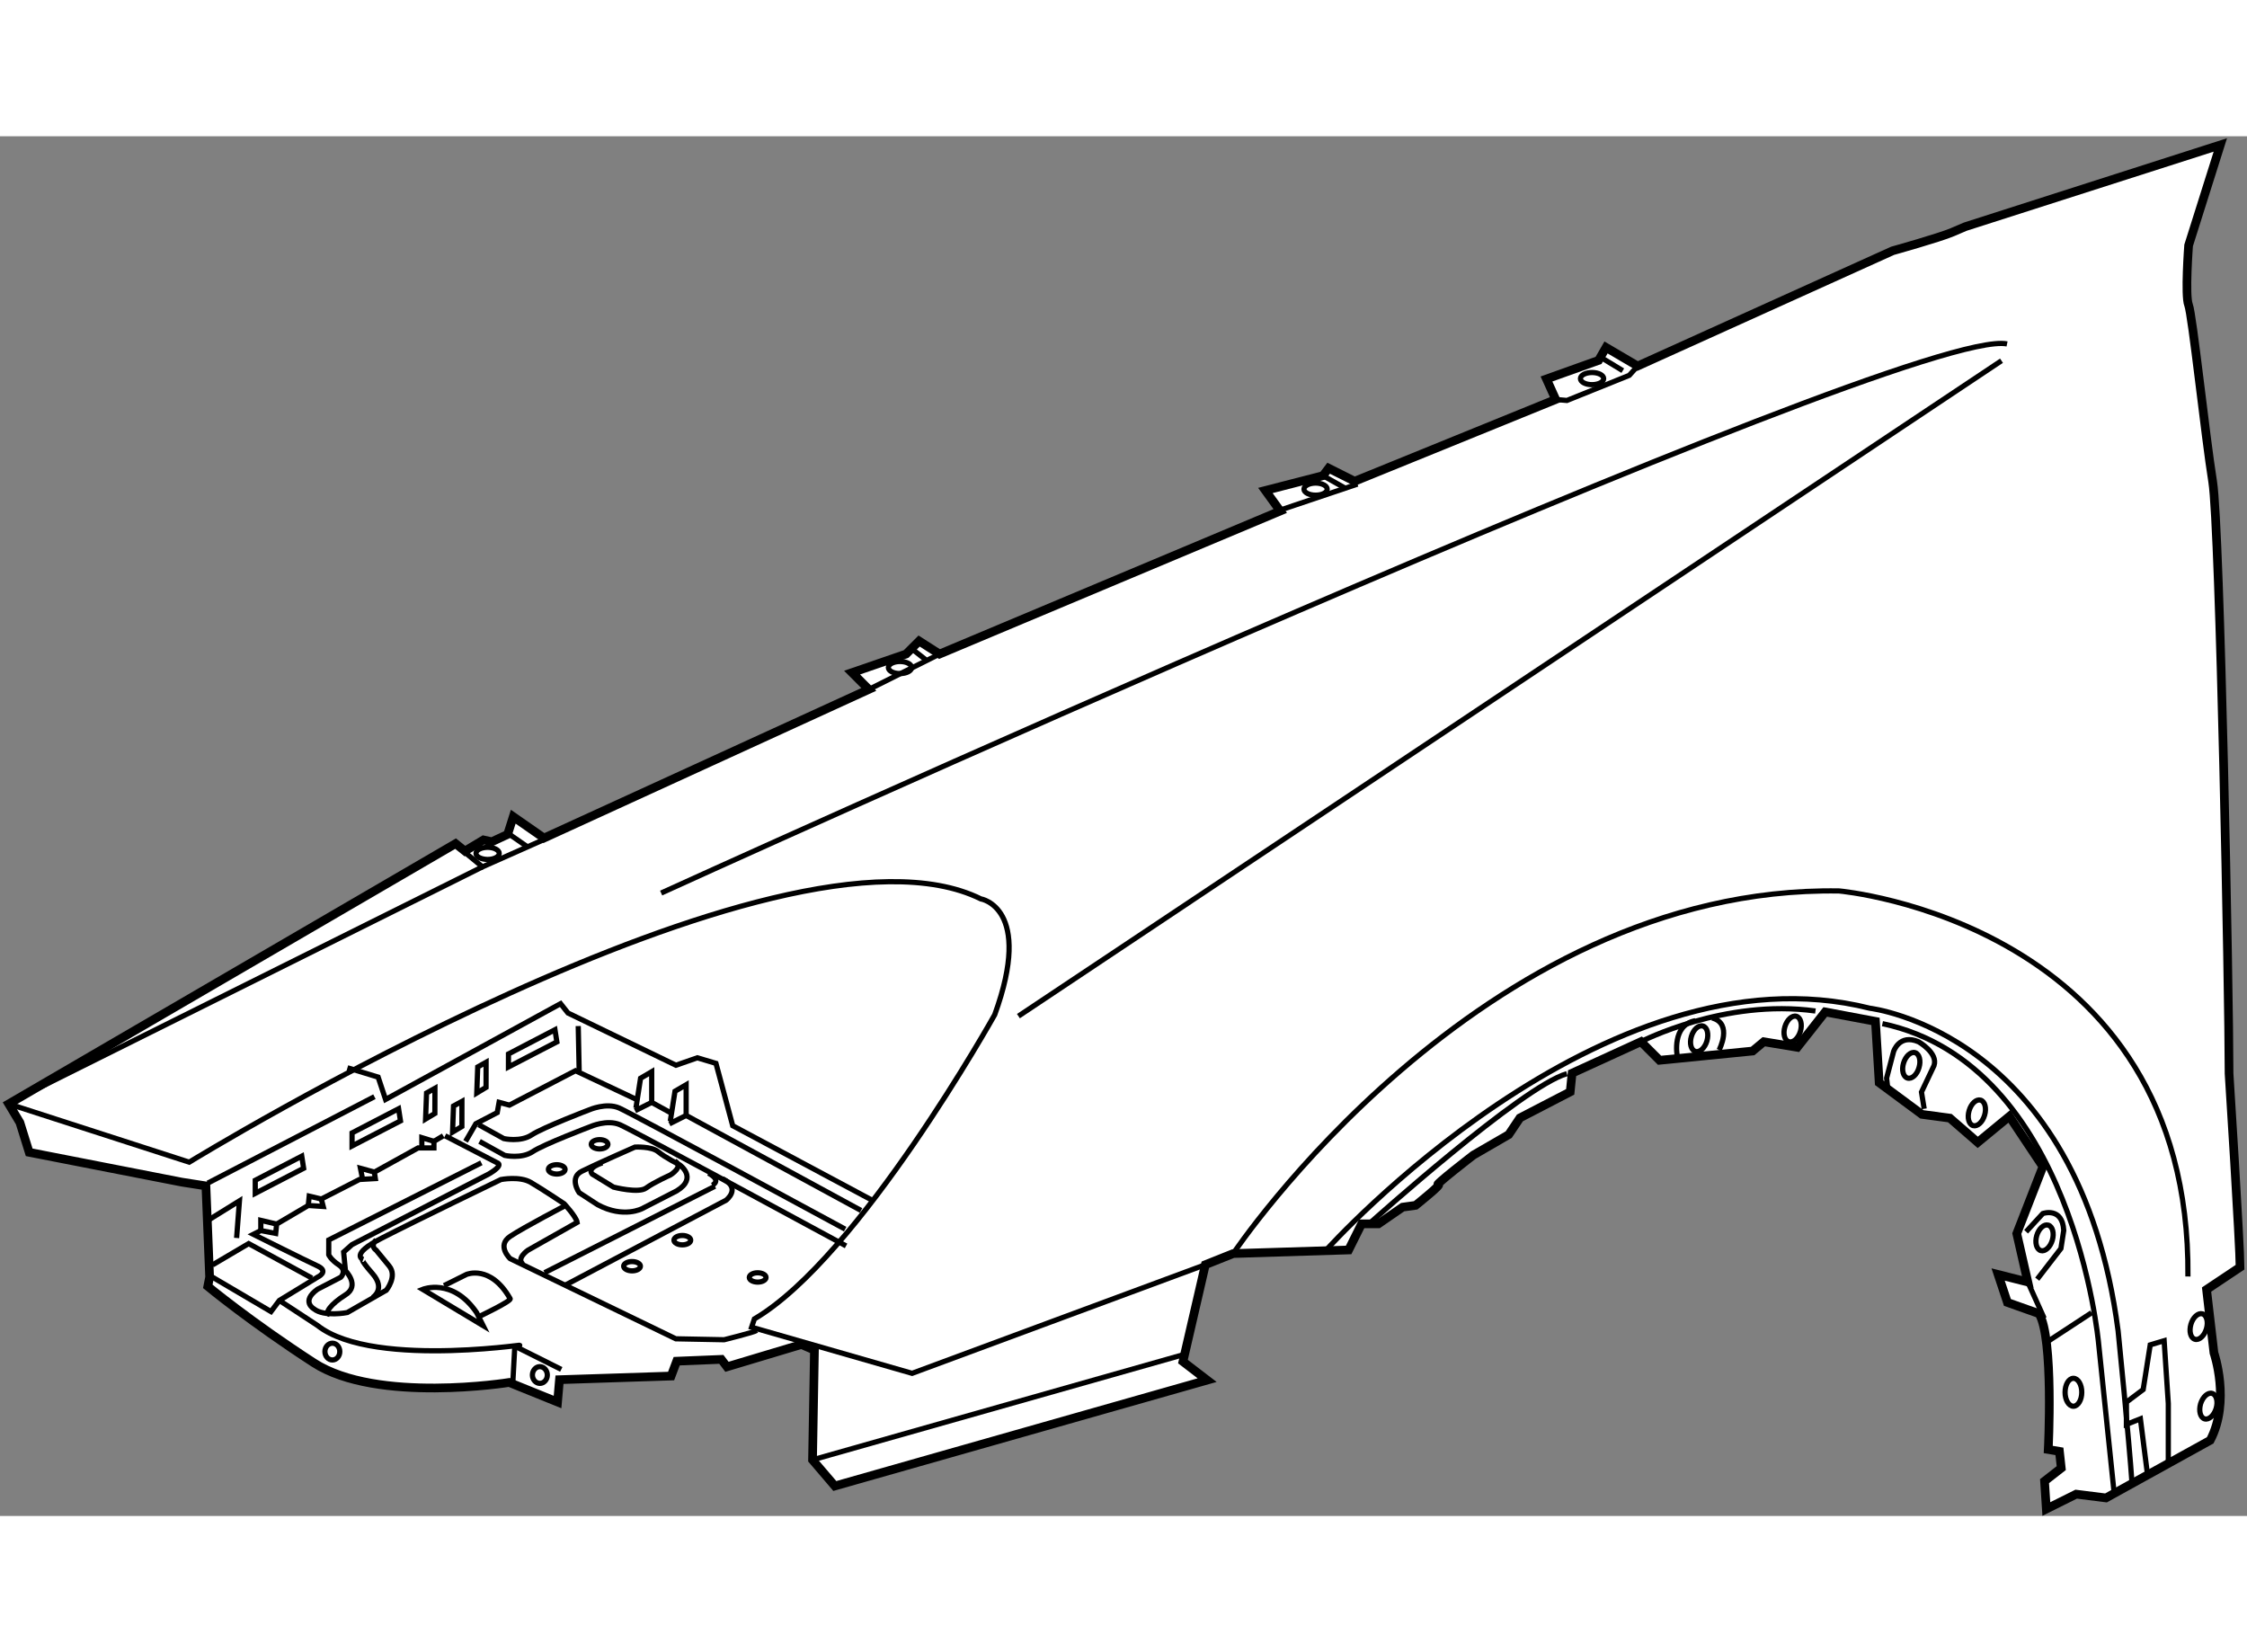 <?xml version="1.0" encoding="utf-8"?>
<!-- Generator: Adobe Illustrator 15.1.0, SVG Export Plug-In . SVG Version: 6.00 Build 0)  -->
<!DOCTYPE svg PUBLIC "-//W3C//DTD SVG 1.1//EN" "http://www.w3.org/Graphics/SVG/1.1/DTD/svg11.dtd">
<svg version="1.1" xmlns="http://www.w3.org/2000/svg" xmlns:xlink="http://www.w3.org/1999/xlink" x="0px" y="0px" width="244.8px"
	 height="180px" viewBox="48.591 30.047 129.301 79.393" enable-background="new 0 0 244.8 180" xml:space="preserve">
	
<rect x="48.591" y="30.047" width="129.301" height="79.393" fill="#808080" stroke="none"/>
	
<g><path fill="#FFFFFF" stroke="#000000" stroke-width="0.5" d="M161.68,35.25l14.677-4.703l-1.825,5.782
				c0,0-0.217,2.891-0.004,3.425c0.217,0.539,0.96,7.5,1.389,10.175c0.424,2.68,0.943,29.453,0.943,34.058
				c0,0,0.632,9.856,0.632,11.138l-1.927,1.286l0.424,3.642c0,0,0.967,2.783-0.214,5.033l-5.998,3.316l-1.715-0.217l-1.717,0.855
				l-0.104-1.604l0.962-0.749l-0.105-0.964l-0.643-0.108c0,0,0.327-6.427-0.532-7.818l-1.818-0.644l-0.535-1.608l1.709,0.432
				l-0.635-2.785l1.503-3.854l-1.929-2.894l-1.82,1.498l-1.605-1.395l-1.606-0.216l-2.461-1.821l-0.214-3.53l-2.891-0.544
				l-1.605,2.036l-1.93-0.32l-0.644,0.535l-5.354,0.531l-1.069-1.07l-3.964,1.813l-0.109,1.074l-2.892,1.499l-0.645,0.962
				l-2.032,1.177c0,0-2.359,1.818-2.038,1.713c0.322-0.107-1.286,1.179-1.286,1.179l-0.749,0.104l-1.395,0.962h-0.965l-0.748,1.502
				l-6.641,0.207l-1.604,0.642l-1.289,5.573l1.392,1.068l-21.424,6.092l-1.283-1.502l0.11-6.317l-0.751-0.324l-4.283,1.285
				l-0.324-0.429l-2.568,0.105l-0.322,0.855l-6.423,0.21l-0.112,1.285l-2.782-1.126c0,0-7.605,1.228-11.244-1.132
				c-3.639-2.357-6.1-4.397-6.1-4.397l0.105-0.532l-0.213-5.249l-1.388-0.217l-8.782-1.716l-0.534-1.713l-0.643-1.073l25.714-14.977
				l0.536,0.429l1.069-0.642l0.481,0.105l0.91-0.425l0.322-1.017l1.768,1.23l18.693-8.554l-0.964-0.966l3.109-1.07l0.75-0.748
				l1.174,0.75l19.605-8.232l-0.854-1.181l3.316-0.853l0.324-0.428l1.496,0.75l11.571-4.707l-0.532-1.178l2.997-1.071l0.429-0.744
				l1.82,1.069l14.673-6.631c0,0,2.681-0.748,3.432-1.068L161.68,35.25z"></path><polyline fill="none" stroke="#000000" stroke-width="0.3" points="60.815,94.997 62.899,93.768 66.542,95.753 		"></polyline><path fill="none" stroke="#000000" stroke-width="0.3" d="M74.098,87.563l-0.536,0.321l-0.001,0.377h-0.91l-2.516,1.393
				l0.054,0.372l-0.914,0.052l-2.195,1.125l0.11,0.428l-0.859-0.057l-1.821,1.071l-0.055,0.537L63.6,93.018l-0.43,0.217
				c0,0,2.997,1.501,3.694,1.82c0.694,0.322-0.003,0.645-0.003,0.645l-2.195,1.339l-0.481,0.64l-3.372-1.983"></path><polyline fill="none" stroke="#000000" stroke-width="0.3" points="63.6,93.018 63.599,92.43 64.509,92.645 		"></polyline><polyline fill="none" stroke="#000000" stroke-width="0.3" points="66.33,91.573 66.384,91.037 67.079,91.202 		"></polyline><polyline fill="none" stroke="#000000" stroke-width="0.3" points="69.438,89.969 69.332,89.434 70.135,89.653 		"></polyline><polyline fill="none" stroke="#000000" stroke-width="0.3" points="72.865,88.15 72.865,87.672 73.562,87.884 		"></polyline><path fill="none" stroke="#000000" stroke-width="0.3" d="M76.291,89.119l-8.782,4.438l-0.001,0.856c0,0,0.106,0.269,0.59,0.59
				c0.482,0.322,0.105,0.699,0.105,0.699l-1.342,0.694c-0.964,0.695-0.214,1.122-0.214,1.122c0.589,0.482,1.928,0.217,1.928,0.217
				l2.249-1.287c0,0,0.646-0.801,0.163-1.391c-0.482-0.587-0.749-0.91-0.749-0.91s-0.376-0.216-0.003-0.589"></path><path fill="none" stroke="#000000" stroke-width="0.3" d="M74.202,87.564l2.999,1.555c0,0,0.431,0.104-0.481,0.642l-7.875,4.066
				l-0.48,0.427l0.104,1.071c0,0,0.859,0.857,0.002,1.391c-0.856,0.534-1.233,1.073-0.913,1.124"></path><path fill="none" stroke="#000000" stroke-width="0.3" d="M70.021,96.879c0,0,0.803-0.482-0.002-1.392
				c-0.801-0.912-0.53-0.806-0.53-0.806s-0.804-0.269,1.071-1.229c1.875-0.963,6.854-3.37,6.854-3.37s1.074-0.213,1.718,0.163
				c0.64,0.373,1.924,1.23,1.924,1.23s0.698,0.75,0.747,1.072l-2.836,1.604c0,0-0.697,0.48-0.273,0.803"></path><path fill="none" stroke="#000000" stroke-width="0.3" d="M92.133,98.768c-0.16,0.107-1.871,0.532-1.871,0.532l-2.781-0.054
				l-9.533-4.612c0,0-0.801-0.748,0.004-1.285c0.801-0.532,3.265-1.817,3.265-1.817"></path><polyline fill="none" stroke="#000000" stroke-width="0.3" points="75.382,87.887 75.973,86.869 77.204,86.229 77.31,85.639 
				77.902,85.799 81.707,83.819 85.238,85.483 		"></polyline><line fill="none" stroke="#000000" stroke-width="0.3" x1="81.865" y1="81.249" x2="81.918" y2="83.821"></line><line fill="none" stroke="#000000" stroke-width="0.3" x1="60.547" y1="90.287" x2="70.137" y2="85.313"></line><polyline fill="none" stroke="#000000" stroke-width="0.3" points="68.584,83.65 70.351,84.188 70.778,85.473 80.849,79.961 
				81.275,80.499 87.487,83.504 88.719,83.076 89.79,83.396 90.754,86.984 98.78,91.273 		"></polyline><polyline fill="none" stroke="#000000" stroke-width="0.3" points="85.185,85.965 85.451,84.253 86.093,83.877 86.093,85.643 
				85.131,86.124 		"></polyline><polyline fill="none" stroke="#000000" stroke-width="0.3" points="87.162,86.717 87.433,85.001 88.074,84.627 88.074,86.392 
				87.11,86.877 		"></polyline><line fill="none" stroke="#000000" stroke-width="0.3" x1="86.093" y1="85.643" x2="87.273" y2="86.289"></line><line fill="none" stroke="#000000" stroke-width="0.3" x1="88.074" y1="86.392" x2="98.138" y2="91.861"></line><path fill="none" stroke="#000000" stroke-width="0.3" d="M76.132,86.924l1.448,0.801c0,0,0.961,0.217,1.604-0.21
				c0.646-0.43,3.32-1.448,3.32-1.448s0.966-0.424,1.714-0.104c0.748,0.327,13.007,6.974,13.007,6.974"></path><path fill="none" stroke="#000000" stroke-width="0.3" d="M76.186,87.887l1.448,0.805c0,0,0.959,0.215,1.604-0.212
				c0.642-0.43,3.321-1.443,3.321-1.443s0.962-0.432,1.712-0.108c0.751,0.322,13.006,6.971,13.006,6.971"></path><line fill="none" stroke="#000000" stroke-width="0.3" x1="79.929" y1="95.44" x2="89.732" y2="90.467"></line><path fill="none" stroke="#000000" stroke-width="0.3" d="M81.158,96.137l9.216-4.867c0,0,0.907-0.695-0.211-1.234"></path><path fill="none" stroke="#000000" stroke-width="0.3" d="M89.573,90.412c0,0,0.586-0.268-0.214-0.695"></path><path fill="none" stroke="#000000" stroke-width="0.3" d="M82.984,91.531l-1.07-0.697c0,0-0.591-0.858,0.158-1.229
				c0.75-0.377,3.055-1.391,3.055-1.391s0.964-0.054,1.34,0.269c0.376,0.319,1.231,0.749,1.231,0.749s1.07,0.751-0.164,1.5
				l-1.98,1.017C85.554,91.749,84.482,92.335,82.984,91.531z"></path><path fill="none" stroke="#000000" stroke-width="0.3" d="M83.253,89.123c0,0-0.909,0.266-0.587,0.642l1.229,0.752
				c0,0,1.442,0.375,1.877,0.053c0.428-0.319,1.391-0.75,1.391-0.75s0.801-0.48,0.265-0.802"></path><polygon fill="none" stroke="#000000" stroke-width="0.3" points="63.279,90.877 63.279,90.125 65.955,88.737 66.063,89.434 		"></polygon><polygon fill="none" stroke="#000000" stroke-width="0.3" points="68.849,88.15 68.85,87.399 71.527,86.009 71.636,86.707 		"></polygon><polygon fill="none" stroke="#000000" stroke-width="0.3" points="77.849,83.604 77.85,82.855 80.526,81.462 80.635,82.161 		"></polygon><path fill="none" stroke="#000000" stroke-width="0.3" d="M76.394,98.491L72.912,96.4c0,0,1.714-0.696,3.105,1.337L76.394,98.491z
				"></path><path fill="none" stroke="#000000" stroke-width="0.3" d="M74.145,96.184l1.286-0.641c0,0,1.39-0.591,2.517,1.396
				c0.077,0.138-1.77,1.016-1.77,1.016"></path><path fill="none" stroke="#000000" stroke-width="0.3" d="M64.666,97.038l2.195,1.441c3.317,2.627,13.445,0.822,11.354,1.189
				l2.674,1.339"></path><line fill="none" stroke="#000000" stroke-width="0.3" x1="78.104" y1="101.706" x2="78.215" y2="99.669"></line><path fill="none" stroke="#000000" stroke-width="0.3" d="M85.444,95.067c0,0.149-0.215,0.269-0.483,0.269
				c-0.264-0.001-0.483-0.123-0.483-0.271c0-0.144,0.22-0.266,0.486-0.264C85.229,94.802,85.444,94.922,85.444,95.067z"></path><path fill="none" stroke="#000000" stroke-width="0.3" d="M92.672,95.715c0.003,0.146-0.214,0.268-0.478,0.268
				c-0.269,0-0.486-0.118-0.486-0.268c0.001-0.147,0.218-0.27,0.482-0.268C92.458,95.447,92.675,95.57,92.672,95.715z"></path><ellipse fill="none" stroke="#000000" stroke-width="0.3" cx="87.855" cy="93.57" rx="0.483" ry="0.27"></ellipse><path fill="none" stroke="#000000" stroke-width="0.3" d="M83.575,88.052c-0.003,0.15-0.217,0.268-0.481,0.27
				c-0.268-0.003-0.481-0.121-0.481-0.268c0-0.149,0.214-0.266,0.481-0.269C83.358,87.785,83.575,87.904,83.575,88.052z"></path><path fill="none" stroke="#000000" stroke-width="0.3" d="M81.109,89.496c0,0.149-0.213,0.269-0.484,0.269
				c-0.263-0.003-0.479-0.119-0.479-0.269c0-0.148,0.216-0.268,0.484-0.268C80.896,89.229,81.109,89.351,81.109,89.496z"></path><polyline fill="none" stroke="#000000" stroke-width="0.3" points="60.652,92.372 62.37,91.308 62.206,93.445 		"></polyline><polygon fill="none" stroke="#000000" stroke-width="0.3" points="73.137,85.101 73.619,84.832 73.615,86.28 73.08,86.599 		"></polygon><polygon fill="none" stroke="#000000" stroke-width="0.3" points="74.688,85.85 75.172,85.585 75.169,87.029 74.633,87.35 		"></polygon><polygon fill="none" stroke="#000000" stroke-width="0.3" points="76.081,83.603 76.563,83.333 76.56,84.778 76.026,85.101 		"></polygon><path fill="none" stroke="#000000" stroke-width="0.3" d="M68.144,99.983c0,0.265-0.189,0.481-0.425,0.481
				c-0.239,0.001-0.43-0.217-0.432-0.484c0.002-0.265,0.192-0.479,0.432-0.481C67.952,99.499,68.146,99.716,68.144,99.983z"></path><path fill="none" stroke="#000000" stroke-width="0.3" d="M80.086,101.33c0,0.265-0.189,0.48-0.431,0.481
				c-0.234-0.001-0.425-0.217-0.428-0.482c0.003-0.264,0.193-0.481,0.428-0.481C79.892,100.848,80.086,101.065,80.086,101.33z"></path><path fill="none" stroke="#000000" stroke-width="0.3" d="M49.091,85.728l10.389,3.354c0,0,33.989-20.862,45.55-15.151
				c0,0,3.053,0.482,0.8,6.668c0,0-7.798,13.969-13.828,17.503l-0.161,0.477l9.236,2.654l16.874-6.251"></path><path fill="none" stroke="#000000" stroke-width="0.3" d="M119.555,94.339c0,0,14.149-21.196,34.87-20.864
				c0,0,20.242,1.789,20.068,22.186"></path><path fill="none" stroke="#000000" stroke-width="0.3" d="M86.636,73.596c0,0,71.827-32.726,77.449-31.599"></path><line fill="none" stroke="#000000" stroke-width="0.3" x1="107.194" y1="80.678" x2="163.765" y2="42.963"></line><line fill="none" stroke="#000000" stroke-width="0.3" x1="95.346" y1="106.212" x2="116.821" y2="100.121"></line><path fill="none" stroke="#000000" stroke-width="0.3" d="M124.938,94.103c0,0,15.916-17.741,31.253-13.878
				c0,0,12.046,1.376,14.284,18.565c0,0,0.638,6.347,0.799,8.755"></path><path fill="none" stroke="#000000" stroke-width="0.3" d="M170.229,107.947l-0.877-8.437c0,0-1.435-16.064-12.438-18.399"></path><path fill="none" stroke="#000000" stroke-width="0.3" d="M143.018,82.147c0,0,4.82-2.491,10.041-1.764"></path><path fill="none" stroke="#000000" stroke-width="0.3" d="M127.427,92.58c0,0,8.758-7.866,11.331-8.59"></path><polyline fill="none" stroke="#000000" stroke-width="0.3" points="172.157,106.985 171.758,103.852 170.952,104.172 
				170.954,102.89 171.918,102.165 172.323,99.595 173.124,99.355 173.363,102.971 173.363,106.422 		"></polyline><path fill="none" stroke="#000000" stroke-width="0.3" d="M174.665,98.411c-0.117,0.403-0.019,0.792,0.229,0.861
				c0.243,0.077,0.541-0.194,0.663-0.598c0.118-0.402,0.017-0.79-0.229-0.864C175.08,97.741,174.783,98.005,174.665,98.411z"></path><path fill="none" stroke="#000000" stroke-width="0.3" d="M175.221,102.988c-0.115,0.405-0.017,0.791,0.231,0.865
				c0.247,0.074,0.546-0.198,0.665-0.601c0.119-0.403,0.016-0.791-0.231-0.863C175.64,102.317,175.345,102.587,175.221,102.988z"></path><path fill="none" stroke="#000000" stroke-width="0.3" d="M158.128,83.381c-0.123,0.404-0.017,0.79,0.228,0.861
				c0.248,0.073,0.545-0.191,0.66-0.597c0.125-0.403,0.021-0.792-0.223-0.864C158.546,82.709,158.249,82.978,158.128,83.381z"></path><path fill="none" stroke="#000000" stroke-width="0.3" d="M161.902,86.114c-0.12,0.403-0.021,0.789,0.227,0.864
				c0.247,0.071,0.545-0.194,0.664-0.6c0.121-0.407,0.017-0.791-0.23-0.865C162.318,85.441,162.021,85.708,161.902,86.114z"></path><ellipse transform="matrix(-0.96 -0.281 0.281 -0.96 299.701 229.847)" fill="none" stroke="#000000" stroke-width="0.3" cx="166.359" cy="93.398" rx="0.467" ry="0.763"></ellipse><path fill="none" stroke="#000000" stroke-width="0.3" d="M151.3,81.291c-0.12,0.4-0.018,0.788,0.23,0.86
				c0.248,0.074,0.542-0.194,0.664-0.597c0.118-0.405,0.018-0.794-0.23-0.866C151.719,80.615,151.422,80.882,151.3,81.291z"></path><path fill="none" stroke="#000000" stroke-width="0.3" d="M145.918,81.849c-0.118,0.404-0.014,0.788,0.233,0.861
				c0.244,0.073,0.541-0.193,0.661-0.597c0.12-0.41,0.021-0.794-0.229-0.865C146.337,81.175,146.037,81.441,145.918,81.849z"></path><path fill="none" stroke="#000000" stroke-width="0.3" d="M168.384,102.324c0,0.441-0.215,0.8-0.482,0.803
				c-0.265-0.003-0.481-0.363-0.479-0.803c0-0.445,0.215-0.807,0.483-0.804C168.169,101.521,168.386,101.88,168.384,102.324z"></path><line fill="none" stroke="#000000" stroke-width="0.3" x1="166.377" y1="99.431" x2="168.95" y2="97.746"></line><line fill="none" stroke="#000000" stroke-width="0.3" x1="165.278" y1="95.977" x2="166.22" y2="98.065"></line><path fill="none" stroke="#000000" stroke-width="0.3" d="M157.232,84.968l-0.078-0.723l0.4-1.525c0,0,0.325-1.044,1.444-0.563
				c0,0,1.129,0.643,0.884,1.366l-0.722,1.525l0.156,0.963"></path><path fill="none" stroke="#000000" stroke-width="0.3" d="M165.18,93.085l0.963-1.048c0,0,1.123-0.396,1.204,0.969l-0.163,1.044
				l-1.363,1.765"></path><path fill="none" stroke="#000000" stroke-width="0.3" d="M145.102,82.95c0,0-0.321-1.767,1.047-2.007"></path><path fill="none" stroke="#000000" stroke-width="0.3" d="M147.514,82.631c0,0,0.803-1.528-0.401-1.848"></path><path fill="none" stroke="#000000" stroke-width="0.3" d="M77.319,71.314c0,0.193-0.298,0.349-0.668,0.349
				c-0.369-0.004-0.672-0.156-0.67-0.349c0-0.192,0.298-0.35,0.67-0.35C77.019,70.965,77.319,71.122,77.319,71.314z"></path><path fill="none" stroke="#000000" stroke-width="0.3" d="M101.049,60.618c0.001,0.195-0.299,0.348-0.669,0.348
				c-0.374,0.001-0.667-0.152-0.671-0.345c0.004-0.193,0.304-0.351,0.672-0.35C100.75,60.271,101.05,60.428,101.049,60.618z"></path><path fill="none" stroke="#000000" stroke-width="0.3" d="M124.963,50.355c0,0.193-0.297,0.349-0.669,0.345
				c-0.369,0.001-0.668-0.152-0.668-0.347c0-0.192,0.301-0.345,0.668-0.35C124.666,50.004,124.966,50.161,124.963,50.355z"></path><ellipse fill="none" stroke="#000000" stroke-width="0.3" cx="140.204" cy="43.992" rx="0.669" ry="0.35"></ellipse><line fill="none" stroke="#000000" stroke-width="0.3" x1="140.739" y1="42.789" x2="141.972" y2="43.536"></line><polyline fill="none" stroke="#000000" stroke-width="0.3" points="138.113,45.194 138.758,45.25 142.345,43.805 142.827,43.27 		
				"></polyline><line fill="none" stroke="#000000" stroke-width="0.3" x1="122.26" y1="51.558" x2="126.705" y2="50.063"></line><line fill="none" stroke="#000000" stroke-width="0.3" x1="124.722" y1="49.579" x2="125.955" y2="50.273"></line><line fill="none" stroke="#000000" stroke-width="0.3" x1="98.585" y1="61.879" x2="102.654" y2="59.845"></line><line fill="none" stroke="#000000" stroke-width="0.3" x1="101.104" y1="59.574" x2="101.852" y2="60.164"></line><polyline fill="none" stroke="#000000" stroke-width="0.3" points="75.124,71.073 76.355,72.088 79.839,70.541 		"></polyline><line fill="none" stroke="#000000" stroke-width="0.3" x1="77.909" y1="70.219" x2="78.983" y2="70.965"></line><line fill="none" stroke="#000000" stroke-width="0.3" x1="76.355" y1="72.088" x2="50.269" y2="85.086"></line></g>


</svg>